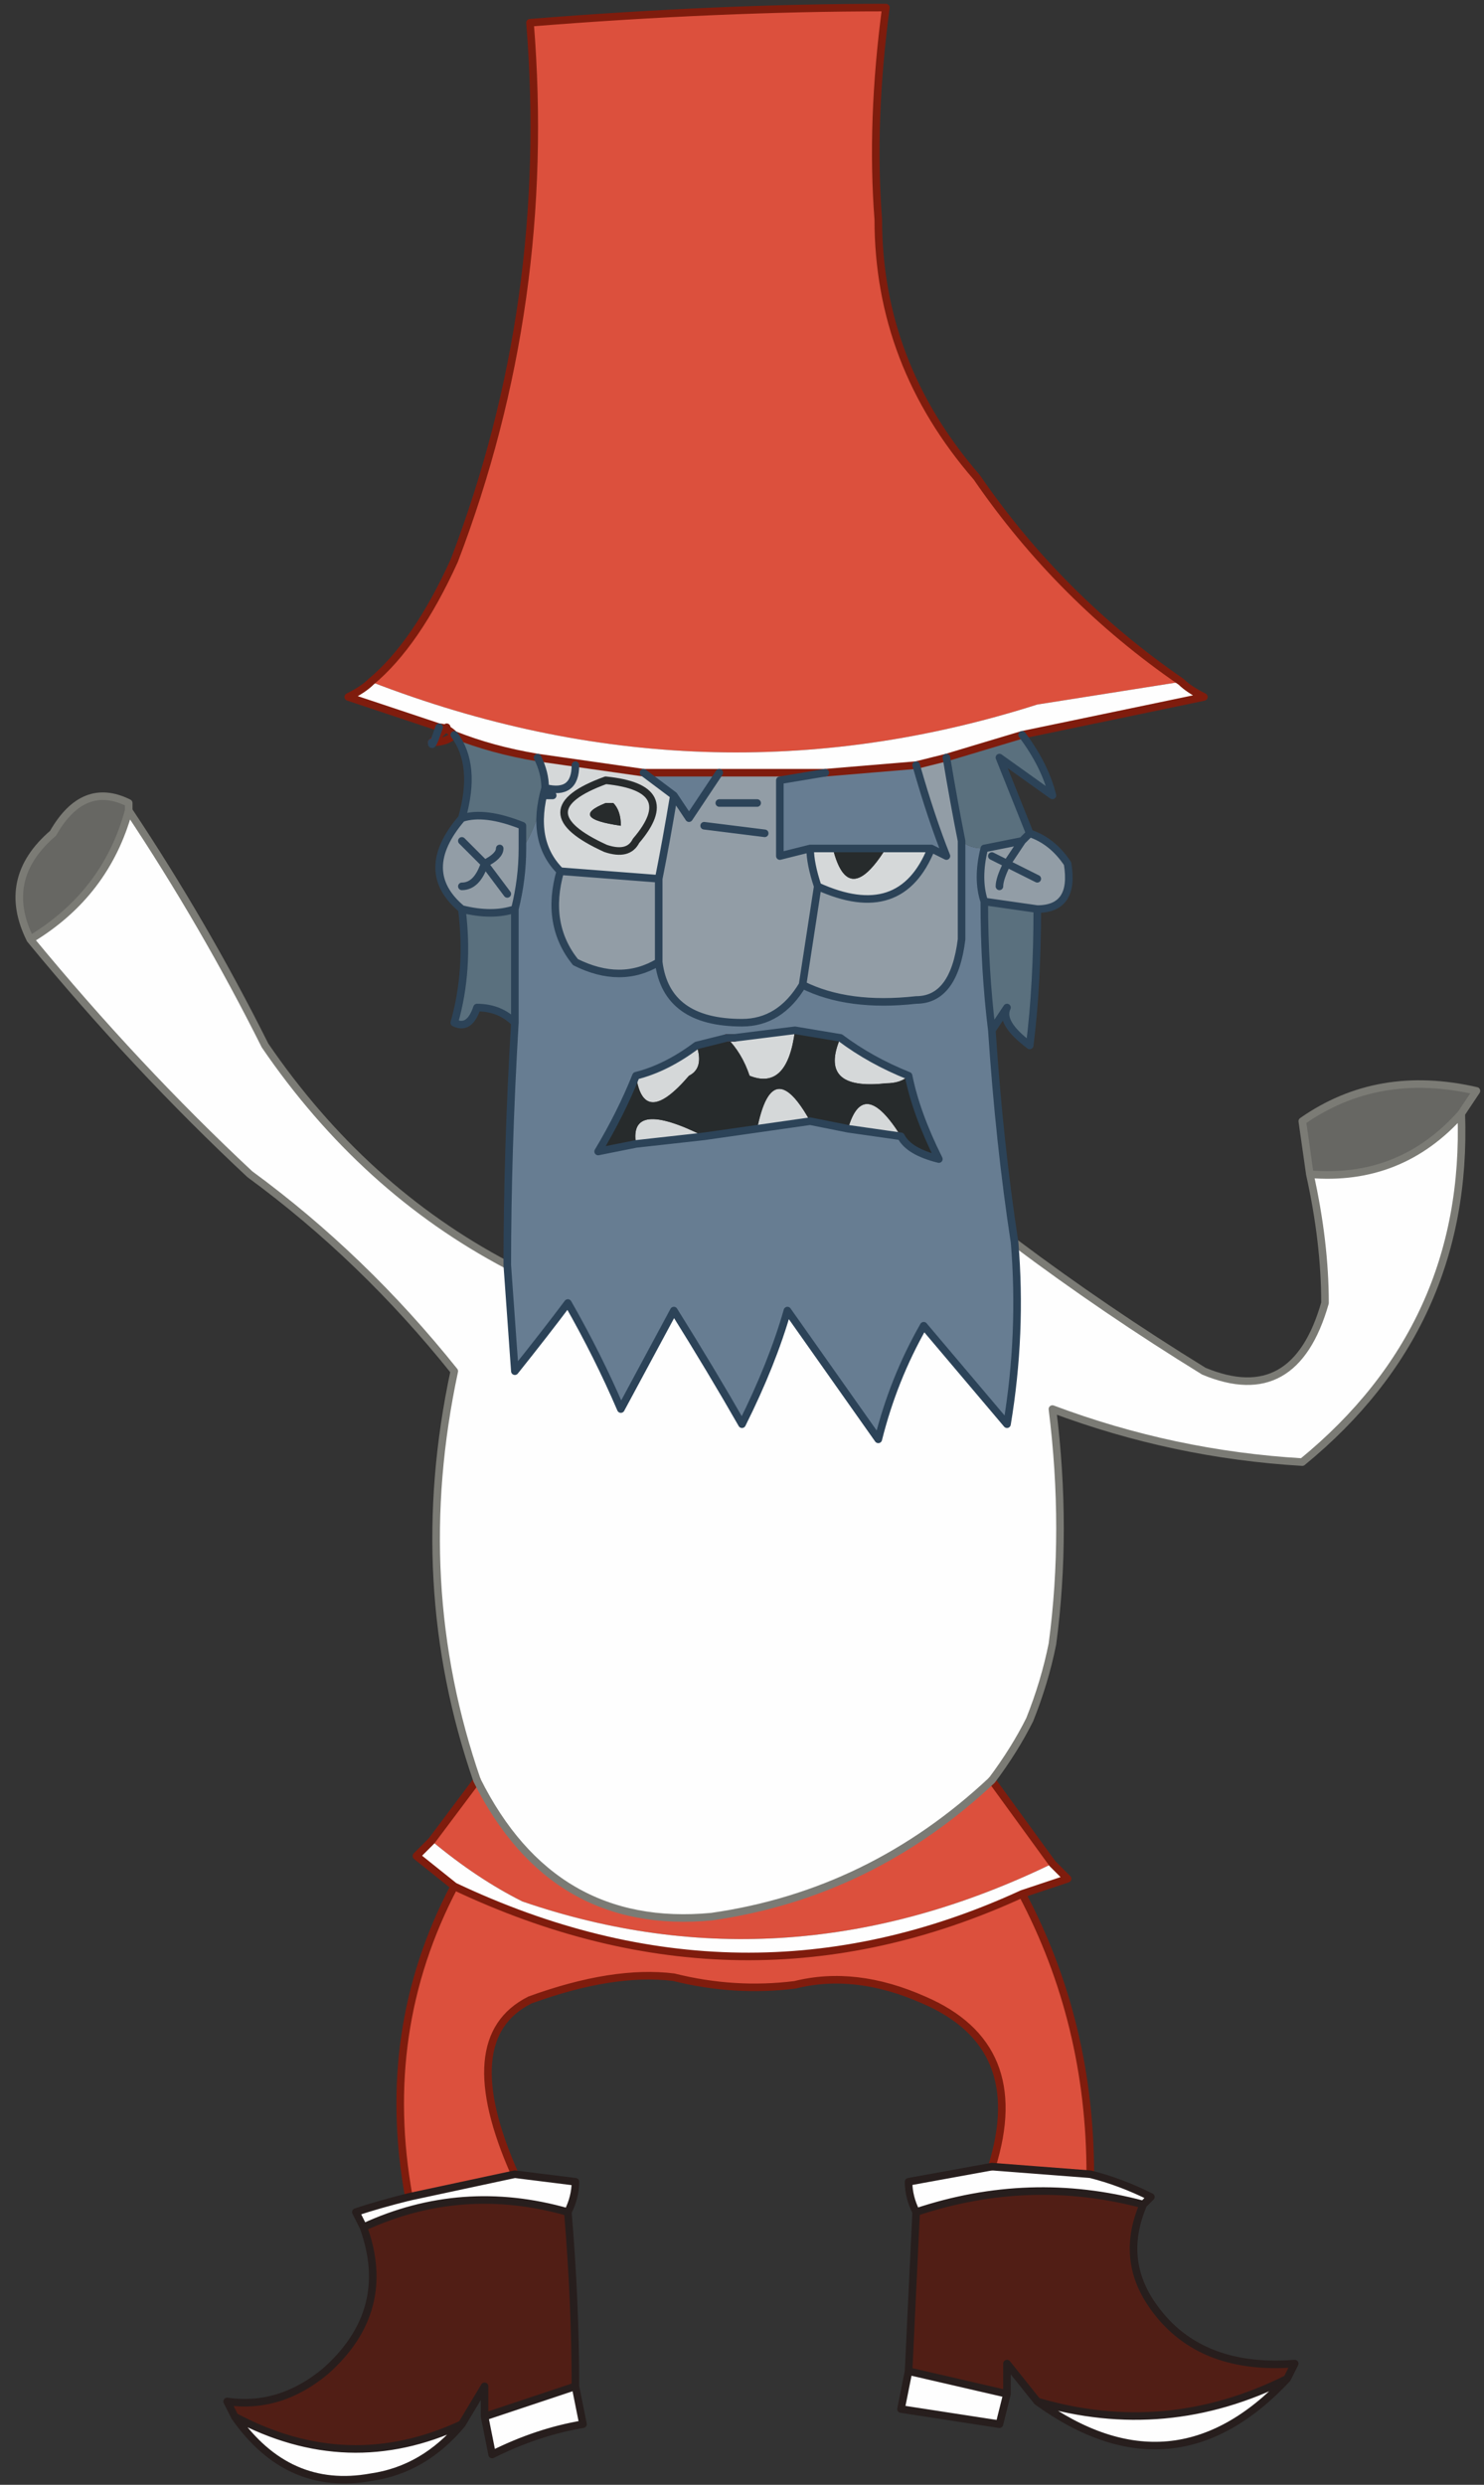 <?xml version="1.0" encoding="UTF-8" standalone="no"?>
<svg xmlns:xlink="http://www.w3.org/1999/xlink" height="16.4px" width="9.8px" xmlns="http://www.w3.org/2000/svg">
  <rect width="100%" height="100%" fill="#333333" stroke="none"/>
  <g transform="matrix(1.0, 0.0, 0.0, 1.0, 5.1, 8.25)">
    <path d="M-2.65 -3.75 Q-2.35 -4.0 -2.1 -4.55 -1.45 -6.25 -1.6 -8.1 -0.35 -8.2 0.75 -8.2 0.65 -7.45 0.7 -6.8 0.7 -5.85 1.35 -5.1 1.9 -4.3 2.7 -3.75 L1.75 -3.6 Q-0.45 -2.9 -2.65 -3.75 M1.45 3.5 L1.85 4.05 Q0.1 4.9 -1.65 4.3 -1.95 4.15 -2.25 3.9 L-1.95 3.5 Q-1.45 4.5 -0.4 4.4 0.65 4.25 1.45 3.5 M1.65 4.25 Q2.1 5.1 2.1 6.1 L1.45 6.05 Q1.7 5.25 1.0 4.95 0.55 4.75 0.15 4.85 -0.25 4.9 -0.65 4.8 -1.05 4.75 -1.6 4.95 -2.1 5.2 -1.7 6.1 L-2.4 6.25 Q-2.6 5.15 -2.1 4.2 -0.2 5.1 1.65 4.25 M-0.25 -1.4 L-0.3 -1.4 -0.25 -1.4" fill="#dc503d" fill-rule="evenodd" stroke="none"/>
    <path d="M-2.65 -3.75 Q-0.45 -2.9 1.75 -3.6 L2.7 -3.75 Q2.75 -3.7 2.85 -3.65 L1.65 -3.4 1.15 -3.25 0.95 -3.2 0.35 -3.15 -0.35 -3.15 -0.85 -3.15 Q-1.2 -3.2 -1.55 -3.25 -1.85 -3.3 -2.1 -3.4 -2.15 -3.45 -2.2 -3.45 L-2.8 -3.65 Q-2.7 -3.7 -2.65 -3.75 M1.6 -0.05 Q2.2 0.4 2.85 0.8 3.45 1.05 3.65 0.35 3.65 -0.05 3.55 -0.5 4.15 -0.45 4.55 -0.9 4.6 0.5 3.5 1.4 2.65 1.35 1.85 1.05 1.95 1.85 1.85 2.6 1.8 2.85 1.7 3.1 1.6 3.3 1.45 3.5 0.65 4.25 -0.4 4.4 -1.45 4.5 -1.95 3.5 -2.4 2.2 -2.1 0.8 -2.7 0.05 -3.45 -0.5 -4.2 -1.2 -4.9 -2.05 -4.4 -2.35 -4.25 -2.9 -3.75 -2.15 -3.35 -1.35 -2.7 -0.4 -1.75 0.1 L-1.7 0.8 Q-1.5 0.55 -1.35 0.35 -1.15 0.7 -1.0 1.05 L-0.65 0.4 Q-0.4 0.8 -0.2 1.15 0.0 0.75 0.1 0.4 L0.7 1.25 Q0.8 0.85 1.0 0.5 L1.55 1.15 Q1.65 0.55 1.6 -0.05 M1.85 4.05 L1.95 4.15 Q1.8 4.2 1.65 4.25 -0.2 5.1 -2.1 4.2 L-2.35 4.0 Q-2.3 3.95 -2.25 3.9 -1.95 4.15 -1.65 4.3 0.1 4.9 1.85 4.05 M2.1 6.1 Q2.3 6.15 2.5 6.25 L2.45 6.3 Q1.7 6.1 0.95 6.35 0.9 6.25 0.9 6.15 L1.45 6.05 2.1 6.1 M3.4 7.45 Q2.65 8.25 1.75 7.6 2.6 7.85 3.4 7.45 M1.55 7.55 L1.5 7.75 0.85 7.65 0.9 7.4 1.55 7.55 M-1.7 6.1 L-1.3 6.15 Q-1.3 6.25 -1.35 6.35 -2.05 6.15 -2.7 6.45 L-2.75 6.35 Q-2.6 6.3 -2.4 6.25 L-1.7 6.1 M-1.3 7.5 L-1.25 7.75 Q-1.55 7.8 -1.85 7.95 L-1.9 7.7 -1.3 7.5 M-2.05 7.75 Q-2.3 8.05 -2.65 8.1 -3.2 8.2 -3.55 7.7 -2.8 8.1 -2.05 7.75" fill="#fefefe" fill-rule="evenodd" stroke="none"/>
    <path d="M2.45 6.3 Q2.3 6.65 2.5 6.95 2.8 7.4 3.45 7.35 L3.4 7.45 Q2.6 7.85 1.75 7.6 L1.55 7.35 1.55 7.55 0.9 7.4 0.95 6.35 Q1.7 6.1 2.45 6.3 M-1.35 6.35 Q-1.3 6.95 -1.3 7.5 L-1.9 7.7 -1.9 7.5 -2.05 7.75 Q-2.8 8.1 -3.55 7.7 L-3.6 7.6 Q-3.25 7.65 -2.95 7.4 -2.5 7.0 -2.7 6.45 -2.05 6.15 -1.35 6.35" fill="#511e15" fill-rule="evenodd" stroke="none"/>
    <path d="M1.65 -3.4 Q1.8 -3.2 1.85 -3.0 L1.5 -3.25 1.7 -2.75 1.65 -2.7 1.4 -2.65 Q1.3 -2.65 1.25 -2.7 1.2 -2.95 1.15 -3.25 L1.65 -3.4 M1.75 -2.25 Q1.75 -1.75 1.7 -1.35 1.5 -1.5 1.55 -1.6 L1.45 -1.45 Q1.4 -1.85 1.4 -2.3 L1.75 -2.25 M-1.7 -1.5 Q-1.8 -1.6 -1.95 -1.6 -2.0 -1.45 -2.1 -1.5 -2.0 -1.85 -2.05 -2.25 -1.85 -2.2 -1.7 -2.25 L-1.7 -1.5 M-2.05 -2.85 Q-1.95 -3.2 -2.1 -3.4 -1.85 -3.3 -1.55 -3.25 -1.5 -3.15 -1.5 -3.05 -1.55 -2.8 -1.65 -2.65 L-1.65 -2.8 Q-1.9 -2.9 -2.05 -2.85" fill="#5a707e" fill-rule="evenodd" stroke="none"/>
    <path d="M1.7 -2.75 Q1.85 -2.7 1.95 -2.55 2.0 -2.25 1.75 -2.25 L1.4 -2.3 Q1.35 -2.45 1.4 -2.65 L1.65 -2.7 1.7 -2.75 M-2.05 -2.25 Q-2.35 -2.5 -2.05 -2.85 -1.9 -2.9 -1.65 -2.8 L-1.65 -2.65 Q-1.65 -2.45 -1.7 -2.25 -1.85 -2.2 -2.05 -2.25 M0.95 -3.2 L1.15 -3.25 Q1.2 -2.95 1.25 -2.7 L1.25 -2.05 Q1.2 -1.65 0.95 -1.65 0.5 -1.6 0.2 -1.75 0.05 -1.5 -0.2 -1.5 -0.7 -1.5 -0.75 -1.9 -1.0 -1.75 -1.3 -1.9 -1.5 -2.15 -1.4 -2.5 L-0.75 -2.45 Q-0.7 -2.7 -0.65 -3.0 L-0.55 -2.85 -0.35 -3.15 0.35 -3.15 0.05 -3.1 0.05 -2.6 0.25 -2.65 Q0.25 -2.55 0.3 -2.4 0.85 -2.15 1.05 -2.65 L1.15 -2.6 Q1.05 -2.85 0.95 -3.2 M1.75 -2.45 Q1.65 -2.5 1.55 -2.55 L1.65 -2.7 1.55 -2.55 Q1.65 -2.5 1.75 -2.45 M1.45 -2.6 L1.55 -2.55 Q1.5 -2.45 1.5 -2.4 1.5 -2.45 1.55 -2.55 L1.45 -2.6 M0.2 -1.75 L0.3 -2.4 0.2 -1.75 M-0.05 -2.75 L-0.45 -2.8 -0.05 -2.75 M-0.1 -2.95 L-0.35 -2.95 -0.1 -2.95 M-0.75 -2.45 L-0.75 -1.9 -0.75 -2.45 M-2.05 -2.7 L-1.9 -2.55 Q-1.95 -2.4 -2.05 -2.4 -1.95 -2.4 -1.9 -2.55 L-2.05 -2.7 M-1.75 -2.35 L-1.9 -2.55 Q-1.8 -2.6 -1.8 -2.65 -1.8 -2.6 -1.9 -2.55 L-1.75 -2.35" fill="#929da6" fill-rule="evenodd" stroke="none"/>
    <path d="M1.45 -1.45 Q1.5 -0.7 1.6 -0.05 1.65 0.55 1.55 1.15 L1.0 0.5 Q0.8 0.85 0.7 1.25 L0.1 0.4 Q0.0 0.75 -0.2 1.15 -0.4 0.8 -0.65 0.4 L-1.0 1.05 Q-1.15 0.7 -1.35 0.35 -1.5 0.55 -1.7 0.8 L-1.75 0.1 Q-1.75 -0.65 -1.7 -1.5 L-1.7 -2.25 Q-1.65 -2.45 -1.65 -2.65 -1.55 -2.8 -1.5 -3.05 -1.6 -2.7 -1.4 -2.5 -1.5 -2.15 -1.3 -1.9 -1.0 -1.75 -0.75 -1.9 -0.7 -1.5 -0.2 -1.5 0.05 -1.5 0.2 -1.75 0.5 -1.6 0.95 -1.65 1.2 -1.65 1.25 -2.05 L1.25 -2.7 Q1.3 -2.65 1.4 -2.65 1.35 -2.45 1.4 -2.3 1.4 -1.85 1.45 -1.45 M0.35 -3.15 L0.95 -3.2 Q1.05 -2.85 1.15 -2.6 L1.05 -2.65 0.75 -2.65 0.4 -2.65 0.25 -2.65 0.05 -2.6 0.05 -3.1 0.35 -3.15 M0.45 -1.4 L0.15 -1.45 -0.25 -1.4 -0.3 -1.4 -0.5 -1.35 Q-0.7 -1.2 -0.9 -1.15 -1.0 -0.9 -1.15 -0.65 L-0.9 -0.7 -0.45 -0.75 -0.1 -0.8 0.25 -0.85 0.5 -0.8 0.85 -0.75 Q0.9 -0.65 1.1 -0.6 0.95 -0.9 0.9 -1.15 0.65 -1.25 0.45 -1.4 M-0.85 -3.15 L-0.35 -3.15 -0.55 -2.85 -0.65 -3.0 -0.85 -3.15" fill="#677d92" fill-rule="evenodd" stroke="none"/>
    <path d="M0.25 -2.65 L0.4 -2.65 Q0.5 -2.25 0.75 -2.65 L1.05 -2.65 Q0.85 -2.15 0.3 -2.4 0.25 -2.55 0.25 -2.65 M-1.4 -2.5 Q-1.6 -2.7 -1.5 -3.05 -1.5 -3.15 -1.55 -3.25 -1.2 -3.2 -0.85 -3.15 L-0.65 -3.0 Q-0.7 -2.7 -0.75 -2.45 L-1.4 -2.5 M0.9 -1.15 Q0.85 -1.1 0.75 -1.1 0.3 -1.05 0.45 -1.4 0.65 -1.25 0.9 -1.15 M0.15 -1.45 Q0.1 -1.05 -0.15 -1.15 -0.2 -1.3 -0.3 -1.4 L-0.25 -1.4 0.15 -1.45 M-0.5 -1.35 Q-0.45 -1.2 -0.55 -1.15 -0.85 -0.8 -0.9 -1.15 -0.7 -1.2 -0.5 -1.35 M-0.9 -0.7 Q-0.95 -1.0 -0.45 -0.75 L-0.9 -0.7 M-0.1 -0.8 Q0.0 -1.3 0.25 -0.85 L-0.1 -0.8 M0.5 -0.8 Q0.6 -1.15 0.85 -0.75 L0.5 -0.8 M-1.3 -3.2 Q-1.3 -3.0 -1.5 -3.05 -1.3 -3.0 -1.3 -3.2 M-1.1 -2.95 Q-1.35 -2.85 -1.0 -2.8 -1.0 -2.9 -1.05 -2.95 L-1.1 -2.95 M-0.9 -2.7 Q-0.6 -3.05 -1.1 -3.1 -1.65 -2.9 -1.1 -2.65 -0.95 -2.6 -0.9 -2.7 -0.95 -2.6 -1.1 -2.65 -1.65 -2.9 -1.1 -3.1 -0.6 -3.05 -0.9 -2.7 M-1.45 -3.0 L-1.5 -3.0 -1.45 -3.0" fill="#d5d8d9" fill-rule="evenodd" stroke="none"/>
    <path d="M0.4 -2.65 L0.75 -2.65 Q0.5 -2.25 0.4 -2.65 M0.45 -1.4 Q0.3 -1.05 0.75 -1.1 0.85 -1.1 0.9 -1.15 0.95 -0.9 1.1 -0.6 0.9 -0.65 0.85 -0.75 0.6 -1.15 0.5 -0.8 L0.25 -0.85 Q0.0 -1.3 -0.1 -0.8 L-0.45 -0.75 Q-0.95 -1.0 -0.9 -0.7 L-1.15 -0.65 Q-1.0 -0.9 -0.9 -1.15 -0.85 -0.8 -0.55 -1.15 -0.45 -1.2 -0.5 -1.35 L-0.3 -1.4 Q-0.2 -1.3 -0.15 -1.15 0.1 -1.05 0.15 -1.45 L0.45 -1.4 M-1.1 -2.95 L-1.05 -2.95 Q-1.0 -2.9 -1.0 -2.8 -1.35 -2.85 -1.1 -2.95" fill="#272b2c" fill-rule="evenodd" stroke="none"/>
    <path d="M3.55 -0.5 L3.5 -0.85 Q4.0 -1.2 4.65 -1.05 L4.55 -0.9 Q4.15 -0.45 3.55 -0.5 M-4.9 -2.05 Q-5.1 -2.45 -4.75 -2.75 -4.55 -3.1 -4.25 -2.95 L-4.25 -2.9 Q-4.4 -2.35 -4.9 -2.05" fill="#676763" fill-rule="evenodd" stroke="none"/>
    <path d="M2.7 -3.75 Q1.9 -4.3 1.35 -5.1 0.7 -5.85 0.7 -6.8 0.65 -7.45 0.75 -8.2 -0.35 -8.2 -1.6 -8.1 -1.45 -6.25 -2.1 -4.55 -2.35 -4.0 -2.65 -3.75 -2.7 -3.7 -2.8 -3.65 L-2.2 -3.45 Q-2.15 -3.45 -2.1 -3.4 -2.15 -3.35 -2.25 -3.35 L-2.15 -3.45 M2.7 -3.75 Q2.75 -3.7 2.85 -3.65 L1.65 -3.4 1.15 -3.25 0.95 -3.2 0.35 -3.15 -0.35 -3.15 -0.85 -3.15 Q-1.2 -3.2 -1.55 -3.25 -1.85 -3.3 -2.1 -3.4 M1.45 3.5 L1.85 4.05 1.95 4.15 Q1.8 4.2 1.65 4.25 2.1 5.1 2.1 6.1 M1.45 6.05 Q1.7 5.25 1.0 4.95 0.55 4.75 0.15 4.85 -0.25 4.9 -0.65 4.8 -1.05 4.75 -1.6 4.95 -2.1 5.2 -1.7 6.1 M-2.4 6.25 Q-2.6 5.15 -2.1 4.2 L-2.35 4.0 Q-2.3 3.95 -2.25 3.9 L-1.95 3.5 M1.65 4.25 Q-0.2 5.1 -2.1 4.2 M-0.25 -1.4 L-0.3 -1.4" fill="none" stroke="#7f1c0d" stroke-linecap="round" stroke-linejoin="round" stroke-width="0.05"/>
    <path d="M1.6 -0.05 Q2.2 0.4 2.85 0.8 3.45 1.05 3.65 0.35 3.65 -0.05 3.55 -0.5 L3.5 -0.85 Q4.0 -1.2 4.65 -1.05 L4.55 -0.9 Q4.6 0.5 3.5 1.4 2.65 1.35 1.85 1.05 1.95 1.85 1.85 2.6 1.8 2.85 1.7 3.1 1.6 3.3 1.45 3.5 0.65 4.25 -0.4 4.4 -1.45 4.5 -1.95 3.5 -2.4 2.2 -2.1 0.8 -2.7 0.05 -3.45 -0.5 -4.2 -1.2 -4.9 -2.05 -5.1 -2.45 -4.75 -2.75 -4.55 -3.1 -4.25 -2.95 L-4.25 -2.9 Q-3.75 -2.15 -3.35 -1.35 -2.7 -0.4 -1.75 0.1 M4.55 -0.9 Q4.15 -0.45 3.55 -0.5 M-4.9 -2.05 Q-4.4 -2.35 -4.25 -2.9" fill="none" stroke="#7b7b75" stroke-linecap="round" stroke-linejoin="round" stroke-width="0.05"/>
    <path d="M2.1 6.1 Q2.3 6.15 2.5 6.25 L2.45 6.3 Q2.3 6.65 2.5 6.95 2.8 7.4 3.45 7.35 L3.4 7.45 Q2.65 8.25 1.75 7.6 L1.55 7.35 1.55 7.55 1.5 7.75 0.85 7.65 0.9 7.4 0.95 6.35 Q0.9 6.25 0.9 6.15 L1.45 6.05 2.1 6.1 M-1.7 6.1 L-1.3 6.15 Q-1.3 6.25 -1.35 6.35 -1.3 6.95 -1.3 7.5 L-1.25 7.75 Q-1.55 7.8 -1.85 7.95 L-1.9 7.7 -1.9 7.5 -2.05 7.75 Q-2.3 8.05 -2.65 8.1 -3.2 8.2 -3.55 7.7 L-3.6 7.6 Q-3.25 7.65 -2.95 7.4 -2.5 7.0 -2.7 6.45 L-2.75 6.35 Q-2.6 6.3 -2.4 6.25 L-1.7 6.1 M3.4 7.45 Q2.6 7.85 1.75 7.6 M0.95 6.35 Q1.7 6.1 2.45 6.3 M0.9 7.4 L1.55 7.55 M-1.9 7.7 L-1.3 7.5 M-1.35 6.35 Q-2.05 6.15 -2.7 6.45 M-3.55 7.7 Q-2.8 8.1 -2.05 7.75" fill="none" stroke="#271e1d" stroke-linecap="round" stroke-linejoin="round" stroke-width="0.05"/>
    <path d="M1.65 -3.4 Q1.8 -3.2 1.85 -3.0 L1.5 -3.25 1.7 -2.75 Q1.85 -2.7 1.95 -2.55 2.0 -2.25 1.75 -2.25 1.75 -1.75 1.7 -1.35 1.5 -1.5 1.55 -1.6 L1.45 -1.45 Q1.5 -0.7 1.6 -0.05 1.65 0.55 1.55 1.15 L1.0 0.5 Q0.8 0.85 0.7 1.25 L0.1 0.4 Q0.0 0.75 -0.2 1.15 -0.4 0.8 -0.65 0.4 L-1.0 1.05 Q-1.15 0.7 -1.35 0.35 -1.5 0.55 -1.7 0.8 L-1.75 0.1 Q-1.75 -0.65 -1.7 -1.5 -1.8 -1.6 -1.95 -1.6 -2.0 -1.45 -2.1 -1.5 -2.0 -1.85 -2.05 -2.25 -2.35 -2.5 -2.05 -2.85 -1.95 -3.2 -2.1 -3.4 M-2.25 -3.35 Q-2.25 -3.3 -2.2 -3.45 M0.35 -3.15 L0.05 -3.1 0.05 -2.6 0.25 -2.65 0.4 -2.65 0.75 -2.65 1.05 -2.65 1.15 -2.6 Q1.05 -2.85 0.95 -3.2 M1.7 -2.75 L1.65 -2.7 1.55 -2.55 Q1.65 -2.5 1.75 -2.45 M1.4 -2.65 Q1.35 -2.45 1.4 -2.3 L1.75 -2.25 M1.5 -2.4 Q1.5 -2.45 1.55 -2.55 L1.45 -2.6 M1.65 -2.7 L1.4 -2.65 M1.25 -2.7 L1.25 -2.05 Q1.2 -1.65 0.95 -1.65 0.5 -1.6 0.2 -1.75 0.05 -1.5 -0.2 -1.5 -0.7 -1.5 -0.75 -1.9 -1.0 -1.75 -1.3 -1.9 -1.5 -2.15 -1.4 -2.5 -1.6 -2.7 -1.5 -3.05 -1.3 -3.0 -1.3 -3.2 M-1.65 -2.65 Q-1.65 -2.45 -1.7 -2.25 L-1.7 -1.5 M1.05 -2.65 Q0.85 -2.15 0.3 -2.4 L0.2 -1.75 M0.25 -2.65 Q0.25 -2.55 0.3 -2.4 M0.45 -1.4 L0.15 -1.45 -0.25 -1.4 -0.3 -1.4 -0.5 -1.35 Q-0.7 -1.2 -0.9 -1.15 -1.0 -0.9 -1.15 -0.65 L-0.9 -0.7 -0.45 -0.75 -0.1 -0.8 0.25 -0.85 0.5 -0.8 0.85 -0.75 Q0.9 -0.65 1.1 -0.6 0.95 -0.9 0.9 -1.15 0.65 -1.25 0.45 -1.4 M1.4 -2.3 Q1.4 -1.85 1.45 -1.45 M1.15 -3.25 Q1.2 -2.95 1.25 -2.7 M-1.55 -3.25 Q-1.5 -3.15 -1.5 -3.05 M-0.35 -2.95 L-0.1 -2.95 M-0.45 -2.8 L-0.05 -2.75 M-1.4 -2.5 L-0.75 -2.45 Q-0.7 -2.7 -0.65 -3.0 L-0.85 -3.15 M-0.75 -1.9 L-0.75 -2.45 M-0.65 -3.0 L-0.55 -2.85 -0.35 -3.15 M-1.5 -3.0 L-1.45 -3.0 M-1.65 -2.65 L-1.65 -2.8 Q-1.9 -2.9 -2.05 -2.85 M-2.05 -2.4 Q-1.95 -2.4 -1.9 -2.55 L-2.05 -2.7 M-2.05 -2.25 Q-1.85 -2.2 -1.7 -2.25 M-1.8 -2.65 Q-1.8 -2.6 -1.9 -2.55 L-1.75 -2.35" fill="none" stroke="#2c4358" stroke-linecap="round" stroke-linejoin="round" stroke-width="0.05"/>
    <path d="M-0.9 -2.7 Q-0.95 -2.6 -1.1 -2.65 -1.65 -2.9 -1.1 -3.1 -0.6 -3.05 -0.9 -2.7" fill="none" stroke="#272b2c" stroke-linecap="round" stroke-linejoin="round" stroke-width="0.05"/>
  </g>
</svg>
